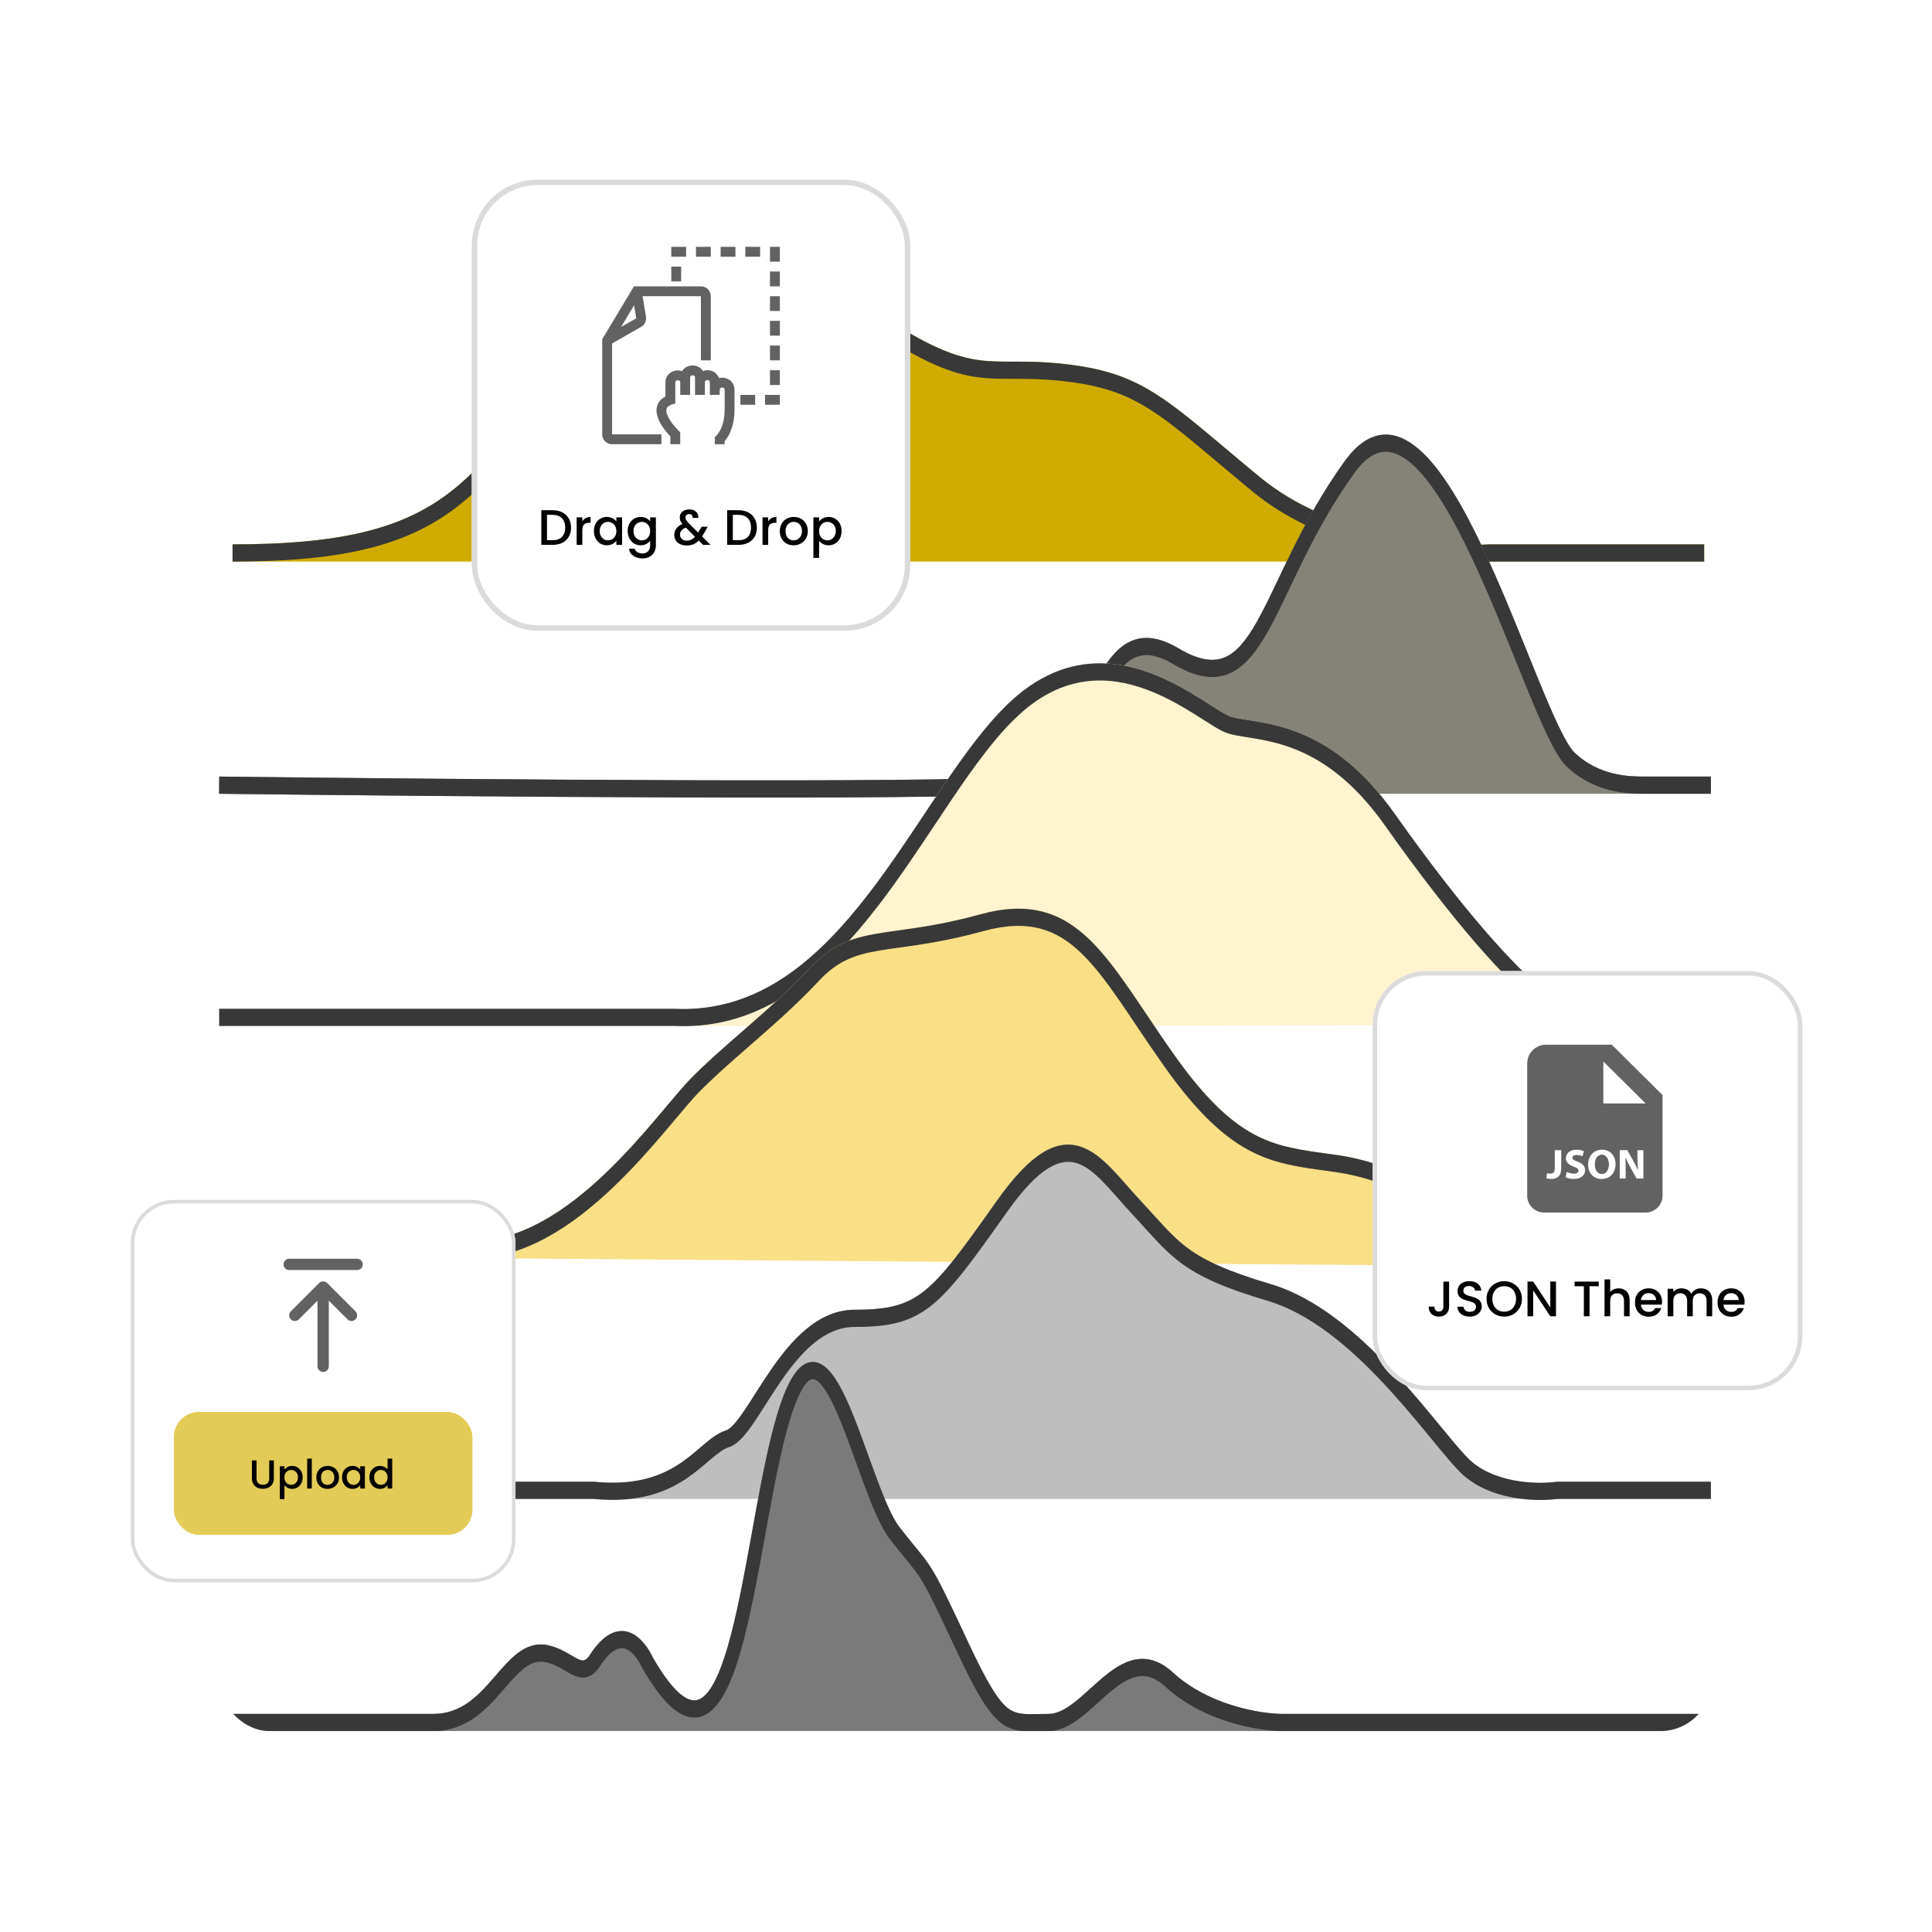 <svg width="768" height="768" viewBox="0 0 768 768" fill="none" xmlns="http://www.w3.org/2000/svg">
<g clip-path="url(#clip0_3437_10280)">
<path d="M677.44 223.231H592.412H92.442V216.394C137.494 216.394 161.48 209.56 180.119 194.687C189.474 187.222 197.601 177.637 206.422 165.554C211.544 158.538 216.817 150.802 222.677 142.205C226.982 135.889 231.603 129.108 236.715 121.807C248.758 104.604 258.652 93.776 267.509 87.887C276.492 81.913 284.389 81.036 292.2 83.605C299.826 86.114 307.23 91.875 315.303 98.635C316.68 99.787 318.08 100.973 319.51 102.184L319.518 102.191C326.573 108.164 334.36 114.757 343.64 121.072C366.143 136.389 377.775 141.293 387.608 142.924C392.564 143.746 397.133 143.75 402.599 143.75H402.615C408.062 143.75 414.301 143.75 422.389 144.617C438.598 146.353 448.914 149.856 459.919 156.931C467.905 162.064 476.287 169.112 487.567 178.598C491.552 181.95 495.9 185.605 500.719 189.589C515.195 201.552 533.422 208.566 550.465 212.429C567.486 216.287 583.11 216.956 592.223 216.398L592.286 216.394H677.44V223.231Z" fill="#D0AC00"/>
<path fill-rule="evenodd" clip-rule="evenodd" d="M316.541 107.857C323.6 113.835 331.627 120.632 341.151 127.115C363.852 142.565 376.152 147.917 386.927 149.704C392.249 150.587 397.131 150.587 402.519 150.587H402.599C408.034 150.587 414.088 150.588 421.947 151.43C437.647 153.112 447.273 156.446 457.541 163.046C465.23 167.988 473.246 174.728 484.4 184.108C488.428 187.494 492.865 191.225 497.843 195.34C513.149 207.99 532.149 215.22 549.541 219.162C566.917 223.101 582.903 223.805 592.412 223.231H677.44V216.394H592.286L592.223 216.398C583.11 216.956 567.486 216.287 550.465 212.429C533.422 208.566 515.195 201.552 500.719 189.589C495.9 185.605 491.552 181.95 487.567 178.598C476.287 169.112 467.905 162.064 459.919 156.931C448.914 149.856 438.598 146.353 422.389 144.617C414.301 143.75 408.062 143.75 402.615 143.75H402.599C397.133 143.75 392.564 143.746 387.608 142.924C377.775 141.293 366.143 136.389 343.64 121.072C334.36 114.757 326.573 108.164 319.518 102.191C318.085 100.977 316.682 99.79 315.303 98.635C307.23 91.875 299.826 86.114 292.2 83.605C284.389 81.036 276.492 81.913 267.509 87.887C258.652 93.776 248.758 104.604 236.715 121.807C231.603 129.108 226.982 135.889 222.677 142.205C216.817 150.802 211.544 158.538 206.422 165.554C197.601 177.637 189.474 187.222 180.119 194.687C161.48 209.56 137.494 216.394 92.442 216.394V223.231C137.799 223.231 163.005 216.39 182.923 200.496C192.846 192.578 201.339 182.507 210.3 170.233C215.455 163.172 220.849 155.26 226.781 146.559C231.087 140.242 235.678 133.508 240.668 126.38C252.556 109.398 261.941 99.287 269.952 93.96C277.838 88.716 284.4 88.097 290.881 90.229C297.547 92.421 304.27 97.556 312.401 104.364C313.745 105.489 315.123 106.657 316.541 107.857Z" fill="#383838"/>
<path d="M680.099 308.695V315.532H653.403L403.758 315.522C375.953 318.271 180.948 316.67 87.099 315.532L87.149 308.695C181.208 309.836 375.846 311.425 403.35 308.705C417.938 307.262 424.683 293.31 431.635 278.93C432.159 277.848 432.683 276.763 433.212 275.681C435.246 271.521 437.391 267.337 439.868 263.749C441.798 260.953 443.929 258.519 446.365 256.741C452.218 252.469 459.308 252.285 468.487 257.731C476.797 262.662 482.535 263.192 487.045 261.229C491.638 259.231 495.551 254.406 499.785 246.869C502.5 242.035 505.177 236.42 508.186 230.108C509.906 226.501 511.734 222.665 513.741 218.617C519.187 207.63 525.766 195.477 534.56 183.302C539.198 176.88 544.135 173.421 549.32 172.845C554.475 172.272 559.428 174.6 564.045 178.6C573.171 186.507 581.817 201.678 589.636 218.255C595.992 231.728 601.97 246.51 607.322 259.746C608.595 262.894 609.832 265.954 611.031 268.888C614.167 276.563 617.028 283.355 619.587 288.69C622.212 294.16 624.309 297.635 625.853 299.123C635.706 308.622 648.153 308.694 653.508 308.695H680.099Z" fill="#858277"/>
<path fill-rule="evenodd" clip-rule="evenodd" d="M615.061 292.279C617.662 297.699 620.218 302.236 622.663 304.593C634.008 315.531 648.043 315.532 653.403 315.532H680.099V308.695H653.508C648.153 308.694 635.706 308.622 625.853 299.123C624.309 297.635 622.212 294.16 619.587 288.69C617.028 283.355 614.167 276.563 611.031 268.888C609.832 265.954 608.595 262.894 607.322 259.746C601.97 246.51 595.992 231.728 589.636 218.255C581.817 201.678 573.171 186.507 564.045 178.6C559.428 174.6 554.475 172.272 549.32 172.845C544.135 173.421 539.198 176.88 534.56 183.302C525.766 195.477 519.187 207.63 513.741 218.617C511.734 222.665 509.906 226.501 508.186 230.108C505.177 236.42 502.5 242.035 499.785 246.869C495.551 254.406 491.638 259.231 487.045 261.229C482.535 263.192 476.797 262.662 468.487 257.731C459.308 252.285 452.218 252.469 446.365 256.741C443.929 258.519 441.798 260.953 439.868 263.749C437.391 267.337 435.246 271.521 433.212 275.681C432.683 276.763 432.159 277.848 431.635 278.93C424.683 293.31 417.938 307.262 403.35 308.705C375.846 311.425 181.208 309.836 87.149 308.695L87.099 315.532C180.948 316.67 375.953 318.271 403.758 315.522C421.157 313.801 429.322 296.786 436.027 282.815C436.598 281.624 437.159 280.455 437.715 279.319C441.408 271.766 444.75 265.782 448.991 262.686C452.944 259.801 458.153 259.13 466.258 263.939C475.232 269.264 482.457 270.443 488.749 267.705C494.959 265.004 499.688 258.719 504.096 250.872C506.919 245.846 509.783 239.842 512.881 233.349C514.581 229.784 516.353 226.071 518.226 222.291C523.582 211.486 529.966 199.709 538.457 187.954C542.46 182.411 546.249 180.048 549.778 179.656C553.338 179.261 557.089 180.819 561.073 184.27C569.147 191.266 577.287 205.259 585.089 221.8C591.344 235.06 597.219 249.586 602.567 262.811C603.85 265.983 605.103 269.08 606.323 272.067C609.461 279.748 612.396 286.724 615.061 292.279Z" fill="#383838"/>
<path d="M654.838 407.867C649.686 407.933 642.857 408.02 636.06 407.483L267.89 407.831H87.124V400.994H267.992L268.043 400.997C301.517 402.652 325.429 381.219 345.818 354.583C353.557 344.473 360.709 333.724 367.686 323.238C369.929 319.867 372.154 316.523 374.374 313.236C383.433 299.826 392.421 287.368 402.009 278.564C414.977 266.655 427.968 263.099 439.868 263.749C445.831 264.075 451.519 265.456 456.794 267.373C464.665 270.232 471.644 274.288 477.258 277.789C478.557 278.599 479.751 279.359 480.866 280.068C482.212 280.925 483.443 281.708 484.603 282.418C486.723 283.713 488.249 284.531 489.29 284.866C491.094 285.446 493.38 285.807 496.281 286.266C497.341 286.434 498.482 286.614 499.712 286.823C504.177 287.581 509.482 288.677 515.321 290.885C527.049 295.32 540.779 304.181 554.43 323.487C580.981 361.033 602.04 384.655 614.99 394.644C619.695 398.273 627.735 399.974 636.387 400.659C642.97 401.179 649.521 401.096 654.664 401.031C656.186 401.012 657.586 400.994 658.826 400.994L680.099 400.994L680.099 407.831L658.826 407.831C657.663 407.831 656.32 407.848 654.838 407.867Z" fill="#FFF4CF"/>
<path fill-rule="evenodd" clip-rule="evenodd" d="M482.32 288.592C484.418 289.874 486.382 290.979 488 291.499C490.148 292.189 492.918 292.626 495.951 293.105C496.949 293.262 497.974 293.424 499.016 293.601C503.36 294.339 508.359 295.379 513.821 297.444C524.695 301.556 537.556 309.787 550.495 328.086C577.127 365.747 598.612 389.984 612.254 400.506C618.185 405.082 627.428 406.8 636.06 407.483C642.857 408.02 649.686 407.933 654.838 407.867C656.32 407.848 657.663 407.831 658.826 407.831L680.099 407.831L680.099 400.994L658.826 400.994C657.586 400.994 656.186 401.012 654.664 401.031C649.521 401.096 642.97 401.179 636.387 400.659C627.735 399.974 619.695 398.273 614.99 394.644C602.04 384.655 580.981 361.033 554.43 323.487C540.779 304.181 527.049 295.32 515.321 290.885C509.482 288.677 504.177 287.581 499.712 286.823C498.482 286.614 497.341 286.434 496.281 286.266C493.38 285.807 491.094 285.446 489.29 284.866C488.249 284.531 486.723 283.713 484.603 282.418C483.443 281.708 482.212 280.925 480.866 280.068C479.751 279.359 478.557 278.599 477.258 277.789C471.644 274.288 464.665 270.232 456.794 267.373C451.519 265.456 445.831 264.075 439.868 263.749C427.968 263.099 414.977 266.655 402.009 278.564C392.421 287.368 383.433 299.826 374.374 313.236C372.154 316.523 369.929 319.867 367.686 323.238C360.709 333.724 353.557 344.473 345.818 354.583C325.429 381.219 301.517 402.652 268.043 400.997L267.992 400.994H87.124V407.831H267.89C303.526 409.57 328.793 386.571 349.609 359.378C357.49 349.082 364.813 338.076 371.815 327.551C374.036 324.212 376.225 320.922 378.389 317.719C387.445 304.314 396.074 292.415 405.1 284.127C422.862 267.816 440.571 268.583 455.348 273.952C462.767 276.647 469.415 280.497 474.937 283.94C476.136 284.688 477.314 285.437 478.437 286.152C479.84 287.044 481.156 287.881 482.32 288.592Z" fill="#383838"/>
<path d="M680.099 503.549H629.576L188.169 500.131H87.124V493.294H188.169C207.256 493.294 225.3 480.997 240.435 466.615C247.971 459.454 254.707 451.853 260.415 445.154C262.063 443.219 263.64 441.341 265.131 439.565C268.736 435.273 271.843 431.575 274.257 429.091C280.289 422.888 287.388 416.694 294.728 410.291C295.602 409.529 296.479 408.764 297.358 407.995C305.667 400.731 314.212 393.122 322.08 384.694C330.598 375.567 338.472 372.863 348.692 371.112C351.392 370.649 354.245 370.251 357.325 369.823C365.855 368.636 376.122 367.206 389.702 363.466C399.27 360.83 407.292 360.565 414.38 362.388C421.485 364.215 427.495 368.099 433.07 373.474C438.61 378.816 443.74 385.652 449.084 393.381C451.296 396.58 453.516 399.888 455.82 403.322C459.18 408.329 462.72 413.605 466.681 419.205C479.794 437.75 490.104 446.768 499.909 451.647C508.617 455.981 517.049 457.139 527.208 458.534C528.599 458.725 530.023 458.921 531.484 459.129C555.887 462.615 577.511 476.515 593.409 486.734L593.538 486.817C605.766 494.678 622.66 496.712 629.576 496.712H680.099V503.549Z" fill="#F9DF86"/>
<path fill-rule="evenodd" clip-rule="evenodd" d="M451.684 407.626C455.11 412.729 458.784 418.202 462.746 423.804C476.223 442.863 487.186 452.647 497.989 458.023C507.398 462.705 516.569 463.958 526.662 465.337C528.055 465.527 529.465 465.72 530.896 465.924C554.29 469.266 575.16 482.648 591.16 492.933C604.459 501.481 622.311 503.549 629.576 503.549H680.099V496.712H629.576C622.66 496.712 605.766 494.678 593.538 486.817L593.409 486.734C577.511 476.515 555.887 462.615 531.484 459.129C530.023 458.921 528.599 458.725 527.208 458.534C517.049 457.139 508.617 455.981 499.909 451.647C490.104 446.768 479.794 437.75 466.681 419.205C462.72 413.605 459.18 408.329 455.82 403.322C453.516 399.888 451.296 396.58 449.084 393.381C443.74 385.652 438.61 378.816 433.07 373.474C427.495 368.099 421.485 364.215 414.38 362.388C407.292 360.565 399.27 360.83 389.702 363.466C376.122 367.206 365.855 368.636 357.325 369.823C354.245 370.251 351.392 370.649 348.692 371.112C338.472 372.863 330.598 375.567 322.08 384.694C314.212 393.122 305.667 400.731 297.358 407.995C296.479 408.764 295.602 409.529 294.728 410.291C287.388 416.694 280.289 422.888 274.257 429.091C271.843 431.575 268.736 435.273 265.131 439.565C263.64 441.341 262.063 443.219 260.415 445.154C254.707 451.853 247.971 459.454 240.435 466.615C225.3 480.997 207.256 493.294 188.169 493.294H87.124V500.131H188.169C208.967 500.131 228.151 486.79 243.596 472.113C251.349 464.746 258.241 456.963 264 450.203C265.764 448.132 267.407 446.176 268.93 444.363C272.445 440.177 275.323 436.751 277.58 434.43C283.436 428.407 290.351 422.373 297.725 415.939C298.594 415.181 299.468 414.418 300.348 413.649C308.658 406.384 317.397 398.61 325.484 389.946C332.92 381.979 339.671 379.555 349.395 377.889C351.931 377.454 354.68 377.071 357.688 376.653C366.26 375.46 376.941 373.973 390.816 370.151C399.862 367.659 407.129 367.496 413.337 369.092C419.527 370.684 424.818 374.064 429.879 378.944C434.975 383.858 439.817 390.269 445.109 397.923C447.197 400.942 449.384 404.201 451.684 407.626Z" fill="#383838"/>
<path d="M680.099 589.013V595.85L87.124 595.85V589.013H236.134L236.236 589.023C253.036 590.685 263.174 586.534 270.367 581.709C273.392 579.681 275.907 577.53 278.3 575.484C278.81 575.048 279.315 574.616 279.818 574.191C282.593 571.848 285.424 569.615 288.569 568.604C289.338 568.357 290.345 567.656 291.641 566.261C292.917 564.889 294.306 563.028 295.853 560.751C297.221 558.738 298.655 556.486 300.202 554.056L300.805 553.109C302.573 550.336 304.472 547.378 306.505 544.438C314.553 532.798 325.21 520.643 339.736 520.643C352.854 520.643 360.23 518.947 367.577 513.043C375.169 506.943 382.869 496.269 396.269 477.32C409.734 458.278 419.991 452.749 429.46 455.792C434.003 457.252 438.017 460.605 441.772 464.445C443.66 466.376 445.534 468.486 447.403 470.608L448.061 471.356C449.724 473.247 451.391 475.141 453.12 476.994C455.165 479.184 456.969 481.178 458.631 483.014C463.617 488.524 467.315 492.611 472.348 496.308C478.985 501.184 487.988 505.369 505.197 510.474C523.087 515.782 539.427 529.861 552.825 544.071C559.545 551.199 565.582 558.422 570.741 564.68C571.39 565.467 572.023 566.237 572.641 566.988C576.983 572.265 580.56 576.612 583.374 579.506C588.162 584.431 594.937 587.151 601.716 588.452C608.451 589.744 614.868 589.573 618.646 589.034L618.793 589.013H680.099Z" fill="#BEBEBE"/>
<path fill-rule="evenodd" clip-rule="evenodd" d="M444.536 476.475C446.194 478.36 447.922 480.324 449.715 482.246C451.579 484.242 453.282 486.125 454.893 487.907C460.003 493.557 464.197 498.195 469.709 502.244C477.032 507.623 486.642 511.985 504.001 517.136C520.68 522.084 536.248 535.352 549.441 549.345C556.017 556.319 561.946 563.411 567.091 569.652C567.734 570.432 568.367 571.201 568.988 571.957C573.289 577.185 577.051 581.759 580.052 584.845C585.899 590.859 593.75 593.836 600.931 595.214C608.071 596.583 614.874 596.432 619.085 595.849L680.099 595.85V589.013H618.793L618.646 589.034C614.868 589.573 608.451 589.744 601.716 588.452C594.937 587.151 588.162 584.431 583.374 579.506C580.56 576.612 576.983 572.265 572.641 566.988C572.023 566.237 571.39 565.467 570.741 564.68C565.582 558.422 559.545 551.199 552.825 544.071C539.427 529.861 523.087 515.782 505.197 510.474C487.988 505.369 478.985 501.184 472.348 496.308C467.315 492.611 463.617 488.524 458.631 483.014C456.969 481.178 455.165 479.184 453.12 476.994C451.391 475.141 449.724 473.247 448.061 471.356C447.842 471.106 447.622 470.857 447.403 470.608C445.534 468.486 443.66 466.376 441.772 464.445C438.017 460.605 434.003 457.252 429.46 455.792C419.991 452.749 409.734 458.278 396.269 477.32C382.869 496.269 375.169 506.943 367.577 513.043C360.23 518.947 352.854 520.643 339.736 520.643C325.21 520.643 314.553 532.798 306.505 544.438C304.472 547.378 302.573 550.336 300.805 553.109C300.602 553.428 300.401 553.743 300.202 554.056C298.655 556.486 297.221 558.738 295.853 560.751C294.306 563.028 292.917 564.889 291.641 566.261C290.345 567.656 289.338 568.357 288.569 568.604C285.424 569.615 282.593 571.848 279.818 574.191C279.315 574.616 278.81 575.048 278.3 575.484C275.907 577.53 273.392 579.681 270.367 581.709C263.174 586.534 253.036 590.685 236.236 589.023L236.134 589.013H87.124V595.85L235.931 595.85C253.639 597.58 264.746 593.191 272.827 587.77C276.126 585.558 278.91 583.175 281.309 581.123C281.801 580.702 282.277 580.294 282.738 579.905C285.53 577.548 287.685 575.935 289.859 575.237C291.749 574.629 293.484 573.194 295.054 571.504C296.646 569.792 298.248 567.619 299.858 565.249C301.285 563.149 302.776 560.807 304.313 558.393C304.515 558.077 304.717 557.759 304.919 557.441C306.684 554.673 308.524 551.808 310.48 548.98C318.386 537.544 327.672 527.479 339.736 527.479C353.209 527.479 361.788 525.757 370.396 518.84C378.758 512.121 387.012 500.574 400.204 481.919C413.329 463.357 421.685 460.34 428.171 462.425C431.606 463.529 434.904 466.158 438.461 469.796C440.23 471.604 442.011 473.607 443.882 475.732C444.099 475.978 444.317 476.226 444.536 476.475Z" fill="#383838"/>
<path d="M680.099 688.151H509.917L172.214 688.15H87.124V681.313H172.214C183.126 681.313 189.791 674.41 196.035 667.228C196.398 666.81 196.763 666.387 197.129 665.963C199.84 662.824 202.635 659.587 205.622 657.283C209.14 654.569 213.1 652.992 217.856 654.011C221.674 654.829 224.886 656.727 227.249 658.124C227.977 658.554 228.625 658.937 229.185 659.226C230.489 659.898 231.301 660.103 231.929 660.027C232.435 659.965 233.11 659.685 234.056 658.506C236.858 654.039 239.649 651.159 242.431 649.642C245.301 648.077 248.019 648.044 250.431 648.983C254.981 650.756 258.056 655.814 259.517 658.899C264.05 666.787 267.886 671.506 271.083 673.917C274.198 676.265 276.533 676.319 278.461 675.277C280.567 674.139 282.712 671.418 284.847 666.852C286.957 662.341 288.879 656.412 290.68 649.465C293.762 637.579 296.368 623.215 298.991 608.759C299.438 606.295 299.886 603.827 300.337 601.369C303.398 584.668 306.61 568.293 310.731 556.814C312.789 551.083 314.941 546.918 317.299 544.372C319.785 541.687 322.567 540.761 325.4 541.825C327.998 542.801 330.234 545.31 332.147 548.233C334.1 551.217 335.963 555.016 337.743 559.157C340.296 565.097 342.822 572.092 345.272 578.876C346.22 581.5 347.156 584.093 348.078 586.581C351.489 595.783 354.63 603.326 357.571 607.107C360.152 610.425 362.115 612.819 363.754 614.819C364.208 615.372 364.638 615.896 365.048 616.4C366.941 618.725 368.447 620.656 370.047 623.17C373.19 628.108 376.625 635.201 384.562 652.206C388.536 660.721 391.625 666.769 394.261 671.082C396.897 675.395 398.975 677.797 400.885 679.2C402.745 680.566 404.635 681.126 407.122 681.32C408.796 681.45 410.567 681.413 412.705 681.368C413.945 681.342 415.309 681.314 416.85 681.314C420.109 681.314 423.424 679.562 427.066 676.732C428.871 675.33 430.686 673.72 432.569 672.02L433.453 671.22C435.041 669.782 436.68 668.298 438.332 666.913C442.232 663.642 446.531 660.634 451.227 659.719C456.064 658.777 461.076 660.098 466.259 664.858C473.326 671.347 482.052 675.483 490.195 677.989C498.327 680.492 505.698 681.314 509.917 681.314H680.099V688.151Z" fill="#7A7A7A"/>
<path fill-rule="evenodd" clip-rule="evenodd" d="M343.277 589.522C346.598 598.482 350.104 607.177 353.811 611.942C356.446 615.33 358.472 617.8 360.114 619.804C360.561 620.349 360.979 620.859 361.374 621.344C363.221 623.612 364.54 625.314 365.931 627.5C368.771 631.963 371.983 638.544 380.001 655.724C384.005 664.302 387.231 670.647 390.079 675.307C392.928 679.968 395.503 683.121 398.246 685.136C401.04 687.189 403.803 687.911 406.8 688.145C408.665 688.29 410.782 688.247 413.087 688.201C414.293 688.176 415.551 688.151 416.85 688.151C421.568 688.151 425.898 685.629 429.817 682.584C431.793 681.048 433.738 679.319 435.626 677.615C435.93 677.34 436.233 677.065 436.535 676.793C438.123 675.354 439.672 673.952 441.237 672.64C444.981 669.5 448.493 667.167 452.024 666.48C455.414 665.819 459.044 666.635 463.168 670.422C470.991 677.606 480.436 682.016 488.957 684.639C497.488 687.264 505.274 688.151 509.917 688.151H680.099V681.314H509.917C505.698 681.314 498.327 680.492 490.195 677.989C482.052 675.483 473.326 671.347 466.259 664.858C461.076 660.098 456.064 658.777 451.227 659.719C446.531 660.634 442.232 663.642 438.332 666.913C436.68 668.298 435.041 669.782 433.453 671.22C433.157 671.488 432.862 671.755 432.569 672.02C430.686 673.72 428.871 675.33 427.066 676.732C423.424 679.562 420.109 681.314 416.85 681.314C415.309 681.314 413.945 681.342 412.705 681.368C410.567 681.413 408.796 681.45 407.122 681.32C404.635 681.126 402.745 680.566 400.885 679.2C398.975 677.797 396.897 675.395 394.261 671.082C391.625 666.769 388.536 660.721 384.562 652.206C376.625 635.201 373.19 628.108 370.047 623.17C368.447 620.656 366.941 618.725 365.048 616.4C364.638 615.896 364.208 615.372 363.754 614.819C362.115 612.819 360.152 610.425 357.571 607.107C354.63 603.326 351.489 595.783 348.078 586.581C347.156 584.093 346.22 581.5 345.272 578.876C342.822 572.092 340.296 565.097 337.743 559.157C335.963 555.016 334.1 551.217 332.147 548.233C330.234 545.31 327.998 542.801 325.4 541.825C322.567 540.761 319.785 541.687 317.299 544.372C314.941 546.918 312.789 551.083 310.731 556.814C306.61 568.293 303.398 584.668 300.337 601.369C299.886 603.827 299.438 606.295 298.991 608.759C296.368 623.215 293.762 637.579 290.68 649.465C288.879 656.412 286.957 662.341 284.847 666.852C282.712 671.418 280.567 674.139 278.461 675.277C276.533 676.319 274.198 676.265 271.083 673.917C267.886 671.506 264.05 666.787 259.517 658.899C258.056 655.814 254.981 650.756 250.431 648.983C248.019 648.044 245.301 648.077 242.431 649.642C239.649 651.159 236.858 654.039 234.056 658.506C233.11 659.685 232.435 659.965 231.929 660.027C231.301 660.103 230.489 659.898 229.185 659.226C228.625 658.937 227.977 658.554 227.249 658.124C224.886 656.727 221.674 654.829 217.856 654.011C213.1 652.992 209.14 654.569 205.622 657.283C202.635 659.587 199.84 662.824 197.129 665.963C196.763 666.387 196.398 666.81 196.035 667.228C189.791 674.41 183.126 681.313 172.214 681.313H87.124V688.15H172.214C185.234 688.15 193.194 679.669 199.581 672.323C199.958 671.889 200.327 671.463 200.69 671.044C203.463 667.837 205.845 665.084 208.358 663.146C211.072 661.052 213.76 660.065 216.981 660.755C220.032 661.409 222.28 662.735 224.526 664.06C225.403 664.577 226.281 665.095 227.205 665.571C228.735 666.361 230.512 667.067 232.429 666.834C234.451 666.588 236.25 665.356 237.912 663.219L238.017 663.085L238.109 662.937C240.591 658.949 242.752 656.894 244.508 655.937C246.208 655.009 247.645 655.042 248.889 655.527C251.58 656.575 253.798 659.931 255.025 662.561L255.089 662.699L255.164 662.83C259.906 671.104 264.274 676.71 268.393 679.815C272.611 682.995 276.716 683.636 280.522 681.58C284.15 679.62 287.032 675.45 289.405 670.375C291.803 665.246 293.87 658.782 295.725 651.628C298.892 639.413 301.563 624.685 304.181 610.256C304.626 607.803 305.069 605.359 305.513 602.937C308.601 586.094 311.704 570.42 315.56 559.679C317.491 554.3 319.244 551.2 320.719 549.607C322.066 548.152 323.044 548.063 323.909 548.388C325.008 548.801 326.408 550.085 328.078 552.636C329.709 555.127 331.378 558.486 333.088 562.464C335.545 568.18 337.944 574.824 340.363 581.522C341.33 584.199 342.299 586.884 343.277 589.522Z" fill="#383838"/>
</g>
<g filter="url(#filter0_d_3437_10280)">
<rect x="52" y="477" width="152.914" height="152" rx="17.114" fill="white"/>
<path d="M141.959 502.611L114.959 502.611M128.459 543.111L128.459 511.611M128.459 511.611L117.209 522.861M128.459 511.611L139.709 522.861" stroke="#626262" stroke-width="4.5" stroke-linecap="round" stroke-linejoin="round"/>
<rect x="69.114" y="561.27" width="118.685" height="48.869" rx="9.948" fill="#E3CB57"/>
<path d="M101.973 580.554V587.662C101.973 588.507 102.193 589.143 102.631 589.571C103.08 589.999 103.701 590.213 104.492 590.213C105.295 590.213 105.915 589.999 106.354 589.571C106.803 589.143 107.027 588.507 107.027 587.662V580.554H108.856V587.63C108.856 588.539 108.659 589.309 108.263 589.94C107.867 590.571 107.338 591.042 106.674 591.352C106.011 591.662 105.279 591.817 104.476 591.817C103.674 591.817 102.941 591.662 102.278 591.352C101.626 591.042 101.107 590.571 100.722 589.94C100.337 589.309 100.144 588.539 100.144 587.63V580.554H101.973ZM113.067 584.164C113.377 583.757 113.8 583.415 114.335 583.137C114.869 582.859 115.474 582.72 116.148 582.72C116.918 582.72 117.618 582.912 118.249 583.298C118.891 583.672 119.394 584.201 119.758 584.886C120.121 585.57 120.303 586.357 120.303 587.244C120.303 588.132 120.121 588.929 119.758 589.635C119.394 590.33 118.891 590.876 118.249 591.272C117.618 591.657 116.918 591.849 116.148 591.849C115.474 591.849 114.875 591.715 114.351 591.448C113.826 591.17 113.399 590.828 113.067 590.421V595.908H111.238V582.864H113.067V584.164ZM118.442 587.244C118.442 586.635 118.314 586.111 118.057 585.672C117.811 585.223 117.479 584.886 117.062 584.661C116.656 584.426 116.217 584.308 115.746 584.308C115.286 584.308 114.848 584.426 114.431 584.661C114.024 584.897 113.693 585.239 113.436 585.688C113.19 586.137 113.067 586.667 113.067 587.277C113.067 587.886 113.19 588.421 113.436 588.881C113.693 589.33 114.024 589.673 114.431 589.908C114.848 590.143 115.286 590.261 115.746 590.261C116.217 590.261 116.656 590.143 117.062 589.908C117.479 589.662 117.811 589.309 118.057 588.849C118.314 588.389 118.442 587.854 118.442 587.244ZM123.941 579.832V591.705H122.112V579.832H123.941ZM130.177 591.849C129.343 591.849 128.588 591.662 127.915 591.288C127.241 590.903 126.711 590.368 126.326 589.683C125.941 588.988 125.749 588.186 125.749 587.277C125.749 586.378 125.947 585.581 126.342 584.886C126.738 584.191 127.278 583.656 127.963 583.281C128.647 582.907 129.412 582.72 130.257 582.72C131.102 582.72 131.867 582.907 132.551 583.281C133.236 583.656 133.776 584.191 134.172 584.886C134.568 585.581 134.766 586.378 134.766 587.277C134.766 588.175 134.562 588.972 134.156 589.667C133.749 590.362 133.193 590.903 132.487 591.288C131.792 591.662 131.022 591.849 130.177 591.849ZM130.177 590.261C130.648 590.261 131.086 590.148 131.493 589.924C131.91 589.699 132.247 589.362 132.503 588.913C132.76 588.464 132.888 587.918 132.888 587.277C132.888 586.635 132.765 586.095 132.519 585.656C132.273 585.207 131.947 584.87 131.541 584.645C131.134 584.421 130.696 584.308 130.225 584.308C129.754 584.308 129.316 584.421 128.909 584.645C128.514 584.87 128.198 585.207 127.963 585.656C127.727 586.095 127.61 586.635 127.61 587.277C127.61 588.229 127.85 588.967 128.332 589.491C128.824 590.004 129.439 590.261 130.177 590.261ZM135.964 587.244C135.964 586.357 136.146 585.57 136.51 584.886C136.884 584.201 137.387 583.672 138.018 583.298C138.66 582.912 139.365 582.72 140.136 582.72C140.831 582.72 141.435 582.859 141.949 583.137C142.473 583.404 142.89 583.741 143.2 584.148V582.864H145.045V591.705H143.2V590.389C142.89 590.806 142.467 591.154 141.933 591.432C141.398 591.71 140.788 591.849 140.104 591.849C139.344 591.849 138.649 591.657 138.018 591.272C137.387 590.876 136.884 590.33 136.51 589.635C136.146 588.929 135.964 588.132 135.964 587.244ZM143.2 587.277C143.2 586.667 143.072 586.137 142.815 585.688C142.569 585.239 142.243 584.897 141.836 584.661C141.43 584.426 140.991 584.308 140.521 584.308C140.05 584.308 139.611 584.426 139.205 584.661C138.799 584.886 138.467 585.223 138.21 585.672C137.964 586.111 137.841 586.635 137.841 587.244C137.841 587.854 137.964 588.389 138.21 588.849C138.467 589.309 138.799 589.662 139.205 589.908C139.622 590.143 140.061 590.261 140.521 590.261C140.991 590.261 141.43 590.143 141.836 589.908C142.243 589.673 142.569 589.33 142.815 588.881C143.072 588.421 143.2 587.886 143.2 587.277ZM146.838 587.244C146.838 586.357 147.02 585.57 147.383 584.886C147.758 584.201 148.261 583.672 148.892 583.298C149.533 582.912 150.245 582.72 151.026 582.72C151.603 582.72 152.17 582.848 152.726 583.105C153.293 583.351 153.742 583.683 154.074 584.1V579.832H155.919V591.705H154.074V590.373C153.774 590.801 153.357 591.154 152.823 591.432C152.298 591.71 151.694 591.849 151.009 591.849C150.239 591.849 149.533 591.657 148.892 591.272C148.261 590.876 147.758 590.33 147.383 589.635C147.02 588.929 146.838 588.132 146.838 587.244ZM154.074 587.277C154.074 586.667 153.946 586.137 153.689 585.688C153.443 585.239 153.117 584.897 152.71 584.661C152.304 584.426 151.865 584.308 151.395 584.308C150.924 584.308 150.485 584.426 150.079 584.661C149.672 584.886 149.341 585.223 149.084 585.672C148.838 586.111 148.715 586.635 148.715 587.244C148.715 587.854 148.838 588.389 149.084 588.849C149.341 589.309 149.672 589.662 150.079 589.908C150.496 590.143 150.935 590.261 151.395 590.261C151.865 590.261 152.304 590.143 152.71 589.908C153.117 589.673 153.443 589.33 153.689 588.881C153.946 588.421 154.074 587.886 154.074 587.277Z" fill="black"/>
<rect x="52.713" y="477.713" width="151.488" height="150.574" rx="16.401" stroke="#DBDBDB" stroke-width="1.426"/>
</g>
<g filter="url(#filter1_d_3437_10280)">
<rect x="545.649" y="386" width="170.785" height="166.627" rx="21.393" fill="white"/>
<path d="M636.753 459.056C635.014 459.056 634.009 460.694 634.009 462.879C634.009 465.084 635.055 466.635 636.766 466.635C638.505 466.635 639.497 465.001 639.497 462.812C639.497 460.798 638.518 459.056 636.753 459.056Z" fill="#626262"/>
<path fill-rule="evenodd" clip-rule="evenodd" d="M607.085 434.832V475.328C607.085 477.097 607.793 478.794 609.055 480.045C610.316 481.297 612.026 481.999 613.81 481.999H654.161C655.944 481.999 657.655 481.297 658.916 480.045C660.177 478.794 660.886 477.097 660.886 475.328V435.299L640.711 415.285H622.438H614.546C610.425 415.285 607.085 418.625 607.085 422.746V434.832ZM616.574 468.657C619.059 468.657 620.609 467.539 620.609 464.333L620.613 457.225H618.054V464.303C618.054 466.055 617.378 466.538 616.305 466.538C615.794 466.538 615.34 466.455 614.99 466.338L614.701 468.39C615.209 468.56 615.982 468.657 616.574 468.657ZM622.304 467.956C622.939 468.306 624.221 468.64 625.515 468.64C628.629 468.64 630.098 467.039 630.095 465.151C630.095 463.563 629.153 462.529 627.149 461.795C625.68 461.245 625.041 460.924 625.041 460.207C625.041 459.623 625.582 459.123 626.692 459.123C627.802 459.123 628.609 459.44 629.063 459.657L629.641 457.605C628.962 457.302 628.024 457.035 626.746 457.035C624.069 457.035 622.452 458.506 622.452 460.427C622.452 462.062 623.679 463.099 625.569 463.75C626.931 464.233 627.465 464.634 627.465 465.337C627.465 466.068 626.847 466.555 625.67 466.555C624.577 466.555 623.511 466.201 622.825 465.851L622.304 467.956ZM631.299 462.932C631.299 466.138 633.266 468.657 636.632 468.657C639.947 468.657 642.2 466.422 642.204 462.729C642.204 459.623 640.3 457.035 636.82 457.035C633.471 457.035 631.299 459.557 631.299 462.932ZM653.27 468.473V457.225H650.909V460.511C650.909 462.199 650.96 463.716 651.128 465.201H651.081C650.57 463.933 649.897 462.529 649.225 461.348L646.867 457.225H643.871V468.476H646.229V465.087C646.229 463.249 646.195 461.662 646.124 460.177L646.178 460.16C646.763 461.517 647.42 462.842 648.145 464.13L650.57 468.473H653.27ZM654.161 438.635L637.348 421.957V438.635H654.161Z" fill="#626262"/>
<path fill-rule="evenodd" clip-rule="evenodd" d="M636.753 459.056C635.014 459.056 634.009 460.694 634.009 462.879C634.009 465.084 635.055 466.635 636.766 466.635C638.505 466.635 639.497 465.001 639.497 462.812C639.497 460.798 638.518 459.056 636.753 459.056Z" fill="#626262"/>
<path d="M576.038 509.464V519.391C576.038 520.619 575.661 521.59 574.908 522.304C574.169 523.017 573.191 523.374 571.976 523.374C570.76 523.374 569.776 523.017 569.023 522.304C568.284 521.59 567.914 520.619 567.914 519.391H570.192C570.206 519.999 570.358 520.481 570.648 520.837C570.952 521.194 571.395 521.372 571.976 521.372C572.557 521.372 572.999 521.194 573.303 520.837C573.607 520.467 573.759 519.985 573.759 519.391V509.464H576.038ZM584.25 523.374C583.325 523.374 582.493 523.215 581.753 522.898C581.013 522.568 580.432 522.105 580.009 521.511C579.587 520.917 579.375 520.223 579.375 519.431H581.793C581.846 520.025 582.077 520.514 582.486 520.897C582.909 521.28 583.497 521.471 584.25 521.471C585.029 521.471 585.637 521.286 586.073 520.917C586.509 520.534 586.726 520.045 586.726 519.45C586.726 518.988 586.588 518.612 586.31 518.321C586.046 518.03 585.709 517.806 585.3 517.647C584.904 517.489 584.349 517.317 583.635 517.132C582.737 516.894 582.004 516.657 581.436 516.419C580.881 516.168 580.406 515.785 580.009 515.27C579.613 514.754 579.415 514.067 579.415 513.209C579.415 512.416 579.613 511.723 580.009 511.128C580.406 510.534 580.961 510.078 581.674 509.761C582.387 509.444 583.213 509.286 584.151 509.286C585.485 509.286 586.575 509.622 587.42 510.296C588.279 510.957 588.754 511.868 588.847 513.031H586.35C586.31 512.529 586.073 512.099 585.637 511.743C585.201 511.386 584.626 511.208 583.913 511.208C583.266 511.208 582.737 511.373 582.328 511.703C581.918 512.033 581.713 512.509 581.713 513.13C581.713 513.552 581.839 513.902 582.09 514.18C582.354 514.444 582.684 514.655 583.081 514.814C583.477 514.972 584.019 515.144 584.705 515.329C585.617 515.58 586.357 515.831 586.925 516.082C587.506 516.333 587.995 516.723 588.391 517.251C588.8 517.766 589.005 518.46 589.005 519.331C589.005 520.032 588.814 520.692 588.431 521.313C588.061 521.934 587.512 522.436 586.786 522.819C586.073 523.189 585.227 523.374 584.25 523.374ZM597.952 523.374C596.67 523.374 595.488 523.076 594.405 522.482C593.335 521.874 592.483 521.035 591.849 519.966C591.228 518.882 590.918 517.667 590.918 516.32C590.918 514.972 591.228 513.764 591.849 512.694C592.483 511.624 593.335 510.792 594.405 510.197C595.488 509.589 596.67 509.286 597.952 509.286C599.246 509.286 600.428 509.589 601.498 510.197C602.581 510.792 603.433 511.624 604.054 512.694C604.675 513.764 604.986 514.972 604.986 516.32C604.986 517.667 604.675 518.882 604.054 519.966C603.433 521.035 602.581 521.874 601.498 522.482C600.428 523.076 599.246 523.374 597.952 523.374ZM597.952 521.412C598.863 521.412 599.675 521.207 600.389 520.798C601.102 520.375 601.657 519.781 602.053 519.014C602.463 518.235 602.667 517.337 602.667 516.32C602.667 515.303 602.463 514.411 602.053 513.645C601.657 512.879 601.102 512.291 600.389 511.881C599.675 511.472 598.863 511.267 597.952 511.267C597.04 511.267 596.228 511.472 595.514 511.881C594.801 512.291 594.24 512.879 593.83 513.645C593.434 514.411 593.236 515.303 593.236 516.32C593.236 517.337 593.434 518.235 593.83 519.014C594.24 519.781 594.801 520.375 595.514 520.798C596.228 521.207 597.04 521.412 597.952 521.412ZM618.522 523.235H616.263L609.467 512.951V523.235H607.208V509.444H609.467L616.263 519.708V509.444H618.522V523.235ZM635.532 509.464V511.307H631.867V523.235H629.608V511.307H625.922V509.464H635.532ZM643.467 512.139C644.299 512.139 645.039 512.317 645.686 512.674C646.347 513.031 646.862 513.559 647.232 514.259C647.615 514.959 647.806 515.805 647.806 516.795V523.235H645.567V517.132C645.567 516.155 645.323 515.408 644.834 514.893C644.345 514.365 643.678 514.101 642.833 514.101C641.987 514.101 641.314 514.365 640.812 514.893C640.323 515.408 640.079 516.155 640.079 517.132V523.235H637.82V508.572H640.079V513.585C640.462 513.123 640.944 512.766 641.525 512.515C642.119 512.264 642.767 512.139 643.467 512.139ZM660.694 517.509C660.694 517.918 660.667 518.288 660.614 518.618H652.273C652.339 519.49 652.662 520.19 653.243 520.718C653.825 521.247 654.538 521.511 655.383 521.511C656.599 521.511 657.457 521.002 657.959 519.985H660.396C660.066 520.989 659.465 521.815 658.593 522.462C657.735 523.096 656.665 523.413 655.383 523.413C654.34 523.413 653.402 523.182 652.57 522.72C651.751 522.244 651.104 521.584 650.628 520.738C650.166 519.88 649.934 518.889 649.934 517.766C649.934 516.643 650.159 515.659 650.608 514.814C651.07 513.955 651.711 513.295 652.53 512.832C653.362 512.37 654.313 512.139 655.383 512.139C656.414 512.139 657.332 512.363 658.138 512.813C658.943 513.262 659.571 513.896 660.02 514.715C660.469 515.521 660.694 516.452 660.694 517.509ZM658.336 516.795C658.322 515.963 658.025 515.296 657.444 514.794C656.863 514.292 656.143 514.041 655.284 514.041C654.505 514.041 653.838 514.292 653.283 514.794C652.728 515.283 652.398 515.95 652.292 516.795H658.336ZM676.133 512.139C676.991 512.139 677.757 512.317 678.431 512.674C679.118 513.031 679.653 513.559 680.036 514.259C680.432 514.959 680.63 515.805 680.63 516.795V523.235H678.391V517.132C678.391 516.155 678.147 515.408 677.658 514.893C677.17 514.365 676.502 514.101 675.657 514.101C674.812 514.101 674.138 514.365 673.636 514.893C673.147 515.408 672.903 516.155 672.903 517.132V523.235H670.664V517.132C670.664 516.155 670.419 515.408 669.931 514.893C669.442 514.365 668.775 514.101 667.929 514.101C667.084 514.101 666.41 514.365 665.908 514.893C665.42 515.408 665.175 516.155 665.175 517.132V523.235H662.917V512.317H665.175V513.566C665.545 513.116 666.014 512.766 666.582 512.515C667.15 512.264 667.758 512.139 668.405 512.139C669.277 512.139 670.056 512.324 670.743 512.694C671.43 513.064 671.958 513.599 672.328 514.299C672.658 513.638 673.174 513.116 673.874 512.733C674.574 512.337 675.327 512.139 676.133 512.139ZM693.511 517.509C693.511 517.918 693.484 518.288 693.432 518.618H685.09C685.156 519.49 685.48 520.19 686.061 520.718C686.642 521.247 687.355 521.511 688.201 521.511C689.416 521.511 690.275 521.002 690.777 519.985H693.214C692.883 520.989 692.282 521.815 691.411 522.462C690.552 523.096 689.482 523.413 688.201 523.413C687.157 523.413 686.219 523.182 685.387 522.72C684.568 522.244 683.921 521.584 683.445 520.738C682.983 519.88 682.752 518.889 682.752 517.766C682.752 516.643 682.976 515.659 683.425 514.814C683.888 513.955 684.528 513.295 685.347 512.832C686.18 512.37 687.131 512.139 688.201 512.139C689.231 512.139 690.149 512.363 690.955 512.813C691.761 513.262 692.388 513.896 692.837 514.715C693.286 515.521 693.511 516.452 693.511 517.509ZM691.153 516.795C691.14 515.963 690.843 515.296 690.261 514.794C689.68 514.292 688.96 514.041 688.102 514.041C687.322 514.041 686.655 514.292 686.1 514.794C685.546 515.283 685.215 515.95 685.11 516.795H691.153Z" fill="black"/>
<rect x="546.541" y="386.891" width="169.002" height="164.845" rx="20.501" stroke="#DBDBDB" stroke-width="1.783"/>
</g>
<g filter="url(#filter2_d_3437_10280)">
<rect x="187.536" y="71.408" width="174.317" height="179.336" rx="26.158" fill="white"/>
<path d="M243.314 136.533L254.872 129.931C256.287 129.118 257.059 127.492 256.793 125.88L255.436 117.743H278.619V143.241H282.542V117.743C282.542 115.581 280.781 113.82 278.619 113.82H252.01L239.392 134.851V172.661C239.392 174.823 241.152 176.584 243.314 176.584H262.928V172.661H243.314V136.533ZM246.897 129.969L252.063 121.359L252.924 126.525L246.897 129.969ZM270.773 111.859H266.851V105.975H270.773V111.859ZM272.735 102.052H266.851V98.129H272.735V102.052ZM282.542 102.052H276.657V98.129H282.542V102.052ZM286.464 98.129H292.348V102.052H286.464V98.129ZM296.271 98.129H302.155V102.052H296.271V98.129ZM310.001 98.129V104.013H306.078V98.129H310.001ZM306.078 107.936H310.001V113.82H306.078V107.936ZM306.078 117.743H310.001V123.627H306.078V117.743ZM306.078 127.55H310.001V133.434H306.078V127.55ZM306.078 137.357H310.001V143.241H306.078V137.357ZM306.078 147.163H310.001V153.047H306.078V147.163ZM304.117 156.97H310.001V160.893H304.117V156.97ZM294.31 156.97H300.194V160.893H294.31V156.97ZM291.985 156.964L290.023 156.97H291.979V162.854C291.979 169.702 289.564 173.613 288.056 175.385V176.584H284.133V173.81L284.708 173.236C285.493 172.45 288.056 169.38 288.056 162.854V156.97H288.062L288.056 155.014C288.054 154.489 287.855 154.307 287.679 154.208C287.342 154.011 286.825 154.016 286.476 154.22C286.305 154.319 286.115 154.499 286.1 154.95L286.1 155.005H286.095L286.1 156.964L282.178 156.976L282.172 155.014C282.172 154.998 282.178 154.983 282.178 154.967L282.172 152.034C282.17 151.406 281.848 151.086 281.216 151.086H281.212C280.839 151.086 280.21 151.211 280.21 152.028L280.216 156.968H280.21L278.255 156.97L276.293 156.972L276.288 156.97V150.142C276.288 149.621 276.09 149.441 275.918 149.341C275.579 149.144 275.06 149.15 274.713 149.353C274.533 149.456 274.326 149.64 274.326 150.14L274.332 156.968L270.409 156.972L270.403 152.105C270.403 151.582 270.204 151.402 270.032 151.303C269.697 151.109 269.179 151.111 268.829 151.314C268.649 151.418 268.442 151.602 268.442 152.102L268.448 156.969H268.442V160.345L267.101 160.792C265.232 161.416 265.021 162.311 264.95 162.604C264.602 164.088 265.699 167.143 269.829 171.275L270.403 171.849V176.584H266.481V173.462C262.272 169.068 260.376 164.911 261.133 161.703C261.435 160.42 262.28 158.763 264.519 157.625V155.009H264.523L264.519 152.105C264.517 150.308 265.372 148.782 266.864 147.918C268.151 147.173 269.736 147.073 271.127 147.552C271.523 146.909 272.06 146.356 272.75 145.957C274.313 145.053 276.328 145.047 277.879 145.943C278.542 146.326 279.057 146.86 279.447 147.479C279.991 147.284 280.577 147.164 281.206 147.163C281.21 147.163 281.214 147.163 281.214 147.163C283.378 147.163 285.114 148.44 285.784 150.312C287.07 149.983 288.475 150.14 289.63 150.805C291.116 151.657 291.972 153.187 291.978 155.003L291.985 156.964Z" fill="#626262"/>
<path d="M219.678 202.815C221.144 202.815 222.426 203.099 223.522 203.667C224.632 204.222 225.484 205.028 226.078 206.084C226.686 207.128 226.99 208.35 226.99 209.75C226.99 211.15 226.686 212.365 226.078 213.396C225.484 214.426 224.632 215.219 223.522 215.773C222.426 216.315 221.144 216.586 219.678 216.586H215.18V202.815H219.678ZM219.678 214.743C221.29 214.743 222.525 214.307 223.383 213.435C224.242 212.564 224.671 211.335 224.671 209.75C224.671 208.152 224.242 206.903 223.383 206.005C222.525 205.107 221.29 204.658 219.678 204.658H217.439V214.743H219.678ZM231.487 207.253C231.817 206.699 232.253 206.269 232.795 205.965C233.35 205.648 234.004 205.49 234.756 205.49V207.828H234.182C233.297 207.828 232.623 208.052 232.161 208.502C231.712 208.951 231.487 209.73 231.487 210.84V216.586H229.228V205.668H231.487V207.253ZM236.08 211.077C236.08 209.981 236.304 209.01 236.754 208.165C237.216 207.319 237.837 206.665 238.616 206.203C239.409 205.728 240.28 205.49 241.232 205.49C242.09 205.49 242.836 205.662 243.471 206.005C244.118 206.335 244.633 206.751 245.016 207.253V205.668H247.295V216.586H245.016V214.961C244.633 215.476 244.111 215.905 243.451 216.249C242.79 216.592 242.037 216.764 241.192 216.764C240.254 216.764 239.395 216.526 238.616 216.051C237.837 215.562 237.216 214.888 236.754 214.03C236.304 213.158 236.08 212.174 236.08 211.077ZM245.016 211.117C245.016 210.364 244.857 209.71 244.54 209.155C244.237 208.601 243.834 208.178 243.332 207.887C242.83 207.597 242.288 207.451 241.707 207.451C241.126 207.451 240.584 207.597 240.082 207.887C239.58 208.165 239.171 208.581 238.854 209.136C238.55 209.677 238.398 210.325 238.398 211.077C238.398 211.83 238.55 212.491 238.854 213.059C239.171 213.627 239.58 214.063 240.082 214.367C240.597 214.657 241.139 214.803 241.707 214.803C242.288 214.803 242.83 214.657 243.332 214.367C243.834 214.076 244.237 213.653 244.54 213.098C244.857 212.53 245.016 211.87 245.016 211.117ZM254.66 205.49C255.506 205.49 256.252 205.662 256.899 206.005C257.56 206.335 258.075 206.751 258.445 207.253V205.668H260.723V216.764C260.723 217.768 260.512 218.66 260.089 219.439C259.667 220.232 259.052 220.852 258.247 221.302C257.454 221.751 256.503 221.975 255.393 221.975C253.914 221.975 252.685 221.625 251.708 220.925C250.73 220.238 250.176 219.3 250.044 218.111H252.283C252.454 218.679 252.818 219.135 253.372 219.479C253.94 219.835 254.614 220.014 255.393 220.014C256.305 220.014 257.038 219.736 257.593 219.181C258.161 218.627 258.445 217.821 258.445 216.764V214.941C258.062 215.456 257.54 215.892 256.879 216.249C256.232 216.592 255.492 216.764 254.66 216.764C253.709 216.764 252.837 216.526 252.045 216.051C251.265 215.562 250.645 214.888 250.182 214.03C249.733 213.158 249.509 212.174 249.509 211.077C249.509 209.981 249.733 209.01 250.182 208.165C250.645 207.319 251.265 206.665 252.045 206.203C252.837 205.728 253.709 205.49 254.66 205.49ZM258.445 211.117C258.445 210.364 258.286 209.71 257.969 209.155C257.665 208.601 257.262 208.178 256.761 207.887C256.259 207.597 255.717 207.451 255.136 207.451C254.555 207.451 254.013 207.597 253.511 207.887C253.009 208.165 252.6 208.581 252.283 209.136C251.979 209.677 251.827 210.325 251.827 211.077C251.827 211.83 251.979 212.491 252.283 213.059C252.6 213.627 253.009 214.063 253.511 214.367C254.026 214.657 254.568 214.803 255.136 214.803C255.717 214.803 256.259 214.657 256.761 214.367C257.262 214.076 257.665 213.653 257.969 213.098C258.286 212.53 258.445 211.87 258.445 211.117ZM279.477 216.586L277.773 214.882C277.113 215.542 276.393 216.038 275.614 216.368C274.834 216.685 273.963 216.843 272.998 216.843C272.021 216.843 271.156 216.672 270.403 216.328C269.65 215.985 269.068 215.496 268.659 214.862C268.249 214.215 268.045 213.468 268.045 212.623C268.045 211.672 268.315 210.826 268.857 210.087C269.399 209.334 270.204 208.739 271.274 208.303C270.891 207.841 270.621 207.412 270.462 207.016C270.303 206.606 270.224 206.157 270.224 205.668C270.224 205.061 270.376 204.519 270.68 204.043C270.997 203.568 271.446 203.191 272.027 202.914C272.609 202.637 273.282 202.498 274.048 202.498C274.828 202.498 275.488 202.65 276.03 202.954C276.585 203.244 276.994 203.647 277.258 204.162C277.536 204.677 277.648 205.252 277.595 205.886H275.336C275.349 205.397 275.231 205.021 274.98 204.757C274.729 204.479 274.385 204.341 273.949 204.341C273.513 204.341 273.157 204.473 272.879 204.737C272.615 204.988 272.483 205.298 272.483 205.668C272.483 206.025 272.582 206.381 272.78 206.738C272.992 207.082 273.355 207.531 273.87 208.086L277.516 211.711L278.923 209.393H281.36L279.577 212.445L279.081 213.257L282.43 216.586H279.477ZM272.998 214.921C274.24 214.921 275.336 214.413 276.287 213.396L272.642 209.73C271.083 210.351 270.303 211.289 270.303 212.544C270.303 213.217 270.554 213.785 271.056 214.248C271.558 214.697 272.206 214.921 272.998 214.921ZM293.556 202.815C295.022 202.815 296.303 203.099 297.399 203.667C298.509 204.222 299.361 205.028 299.956 206.084C300.563 207.128 300.867 208.35 300.867 209.75C300.867 211.15 300.563 212.365 299.956 213.396C299.361 214.426 298.509 215.219 297.399 215.773C296.303 216.315 295.022 216.586 293.556 216.586H289.058V202.815H293.556ZM293.556 214.743C295.167 214.743 296.402 214.307 297.261 213.435C298.119 212.564 298.549 211.335 298.549 209.75C298.549 208.152 298.119 206.903 297.261 206.005C296.402 205.107 295.167 204.658 293.556 204.658H291.317V214.743H293.556ZM305.364 207.253C305.695 206.699 306.131 206.269 306.672 205.965C307.227 205.648 307.881 205.49 308.634 205.49V207.828H308.059C307.174 207.828 306.5 208.052 306.038 208.502C305.589 208.951 305.364 209.73 305.364 210.84V216.586H303.106V205.668H305.364V207.253ZM315.446 216.764C314.415 216.764 313.484 216.533 312.652 216.071C311.82 215.595 311.166 214.935 310.69 214.089C310.215 213.231 309.977 212.24 309.977 211.117C309.977 210.007 310.221 209.023 310.71 208.165C311.199 207.306 311.866 206.646 312.711 206.183C313.557 205.721 314.501 205.49 315.545 205.49C316.588 205.49 317.533 205.721 318.378 206.183C319.224 206.646 319.891 207.306 320.379 208.165C320.868 209.023 321.113 210.007 321.113 211.117C321.113 212.227 320.862 213.211 320.36 214.069C319.858 214.928 319.171 215.595 318.299 216.071C317.44 216.533 316.489 216.764 315.446 216.764ZM315.446 214.803C316.027 214.803 316.568 214.664 317.07 214.386C317.586 214.109 318.002 213.693 318.319 213.138C318.636 212.583 318.794 211.91 318.794 211.117C318.794 210.325 318.642 209.657 318.339 209.116C318.035 208.561 317.632 208.145 317.13 207.868C316.628 207.59 316.086 207.451 315.505 207.451C314.924 207.451 314.382 207.59 313.88 207.868C313.392 208.145 313.002 208.561 312.711 209.116C312.421 209.657 312.275 210.325 312.275 211.117C312.275 212.293 312.573 213.204 313.167 213.851C313.775 214.485 314.534 214.803 315.446 214.803ZM325.604 207.273C325.987 206.771 326.509 206.348 327.17 206.005C327.83 205.662 328.576 205.49 329.409 205.49C330.36 205.49 331.225 205.728 332.004 206.203C332.797 206.665 333.418 207.319 333.867 208.165C334.316 209.01 334.54 209.981 334.54 211.077C334.54 212.174 334.316 213.158 333.867 214.03C333.418 214.888 332.797 215.562 332.004 216.051C331.225 216.526 330.36 216.764 329.409 216.764C328.576 216.764 327.837 216.599 327.189 216.269C326.542 215.925 326.014 215.503 325.604 215.001V221.777H323.345V205.668H325.604V207.273ZM332.242 211.077C332.242 210.325 332.084 209.677 331.766 209.136C331.463 208.581 331.053 208.165 330.538 207.887C330.036 207.597 329.494 207.451 328.913 207.451C328.345 207.451 327.804 207.597 327.289 207.887C326.787 208.178 326.377 208.601 326.06 209.155C325.756 209.71 325.604 210.364 325.604 211.117C325.604 211.87 325.756 212.53 326.06 213.098C326.377 213.653 326.787 214.076 327.289 214.367C327.804 214.657 328.345 214.803 328.913 214.803C329.494 214.803 330.036 214.657 330.538 214.367C331.053 214.063 331.463 213.627 331.766 213.059C332.084 212.491 332.242 211.83 332.242 211.077Z" fill="black"/>
<rect x="188.626" y="72.498" width="172.137" height="177.156" rx="25.068" stroke="#DBDBDB" stroke-width="2.18"/>
</g>
<defs>
<filter id="filter0_d_3437_10280" x="40.59" y="465.59" width="175.733" height="174.819" filterUnits="userSpaceOnUse" color-interpolation-filters="sRGB">
<feFlood flood-opacity="0" result="BackgroundImageFix"/>
<feColorMatrix in="SourceAlpha" type="matrix" values="0 0 0 0 0 0 0 0 0 0 0 0 0 0 0 0 0 0 127 0" result="hardAlpha"/>
<feOffset/>
<feGaussianBlur stdDeviation="5.705"/>
<feComposite in2="hardAlpha" operator="out"/>
<feColorMatrix type="matrix" values="0 0 0 0 0 0 0 0 0 0 0 0 0 0 0 0 0 0 0.15 0"/>
<feBlend mode="normal" in2="BackgroundImageFix" result="effect1_dropShadow_3437_10280"/>
<feBlend mode="normal" in="SourceGraphic" in2="effect1_dropShadow_3437_10280" result="shape"/>
</filter>
<filter id="filter1_d_3437_10280" x="531.388" y="371.738" width="199.309" height="195.151" filterUnits="userSpaceOnUse" color-interpolation-filters="sRGB">
<feFlood flood-opacity="0" result="BackgroundImageFix"/>
<feColorMatrix in="SourceAlpha" type="matrix" values="0 0 0 0 0 0 0 0 0 0 0 0 0 0 0 0 0 0 127 0" result="hardAlpha"/>
<feOffset/>
<feGaussianBlur stdDeviation="7.131"/>
<feComposite in2="hardAlpha" operator="out"/>
<feColorMatrix type="matrix" values="0 0 0 0 0 0 0 0 0 0 0 0 0 0 0 0 0 0 0.15 0"/>
<feBlend mode="normal" in2="BackgroundImageFix" result="effect1_dropShadow_3437_10280"/>
<feBlend mode="normal" in="SourceGraphic" in2="effect1_dropShadow_3437_10280" result="shape"/>
</filter>
<filter id="filter2_d_3437_10280" x="170.097" y="53.969" width="209.194" height="214.214" filterUnits="userSpaceOnUse" color-interpolation-filters="sRGB">
<feFlood flood-opacity="0" result="BackgroundImageFix"/>
<feColorMatrix in="SourceAlpha" type="matrix" values="0 0 0 0 0 0 0 0 0 0 0 0 0 0 0 0 0 0 127 0" result="hardAlpha"/>
<feOffset/>
<feGaussianBlur stdDeviation="8.719"/>
<feComposite in2="hardAlpha" operator="out"/>
<feColorMatrix type="matrix" values="0 0 0 0 0 0 0 0 0 0 0 0 0 0 0 0 0 0 0.15 0"/>
<feBlend mode="normal" in2="BackgroundImageFix" result="effect1_dropShadow_3437_10280"/>
<feBlend mode="normal" in="SourceGraphic" in2="effect1_dropShadow_3437_10280" result="shape"/>
</filter>
<clipPath id="clip0_3437_10280">
<rect x="86.719" y="82.376" width="593.759" height="605.737" rx="20.534" fill="white"/>
</clipPath>
</defs>
</svg>

